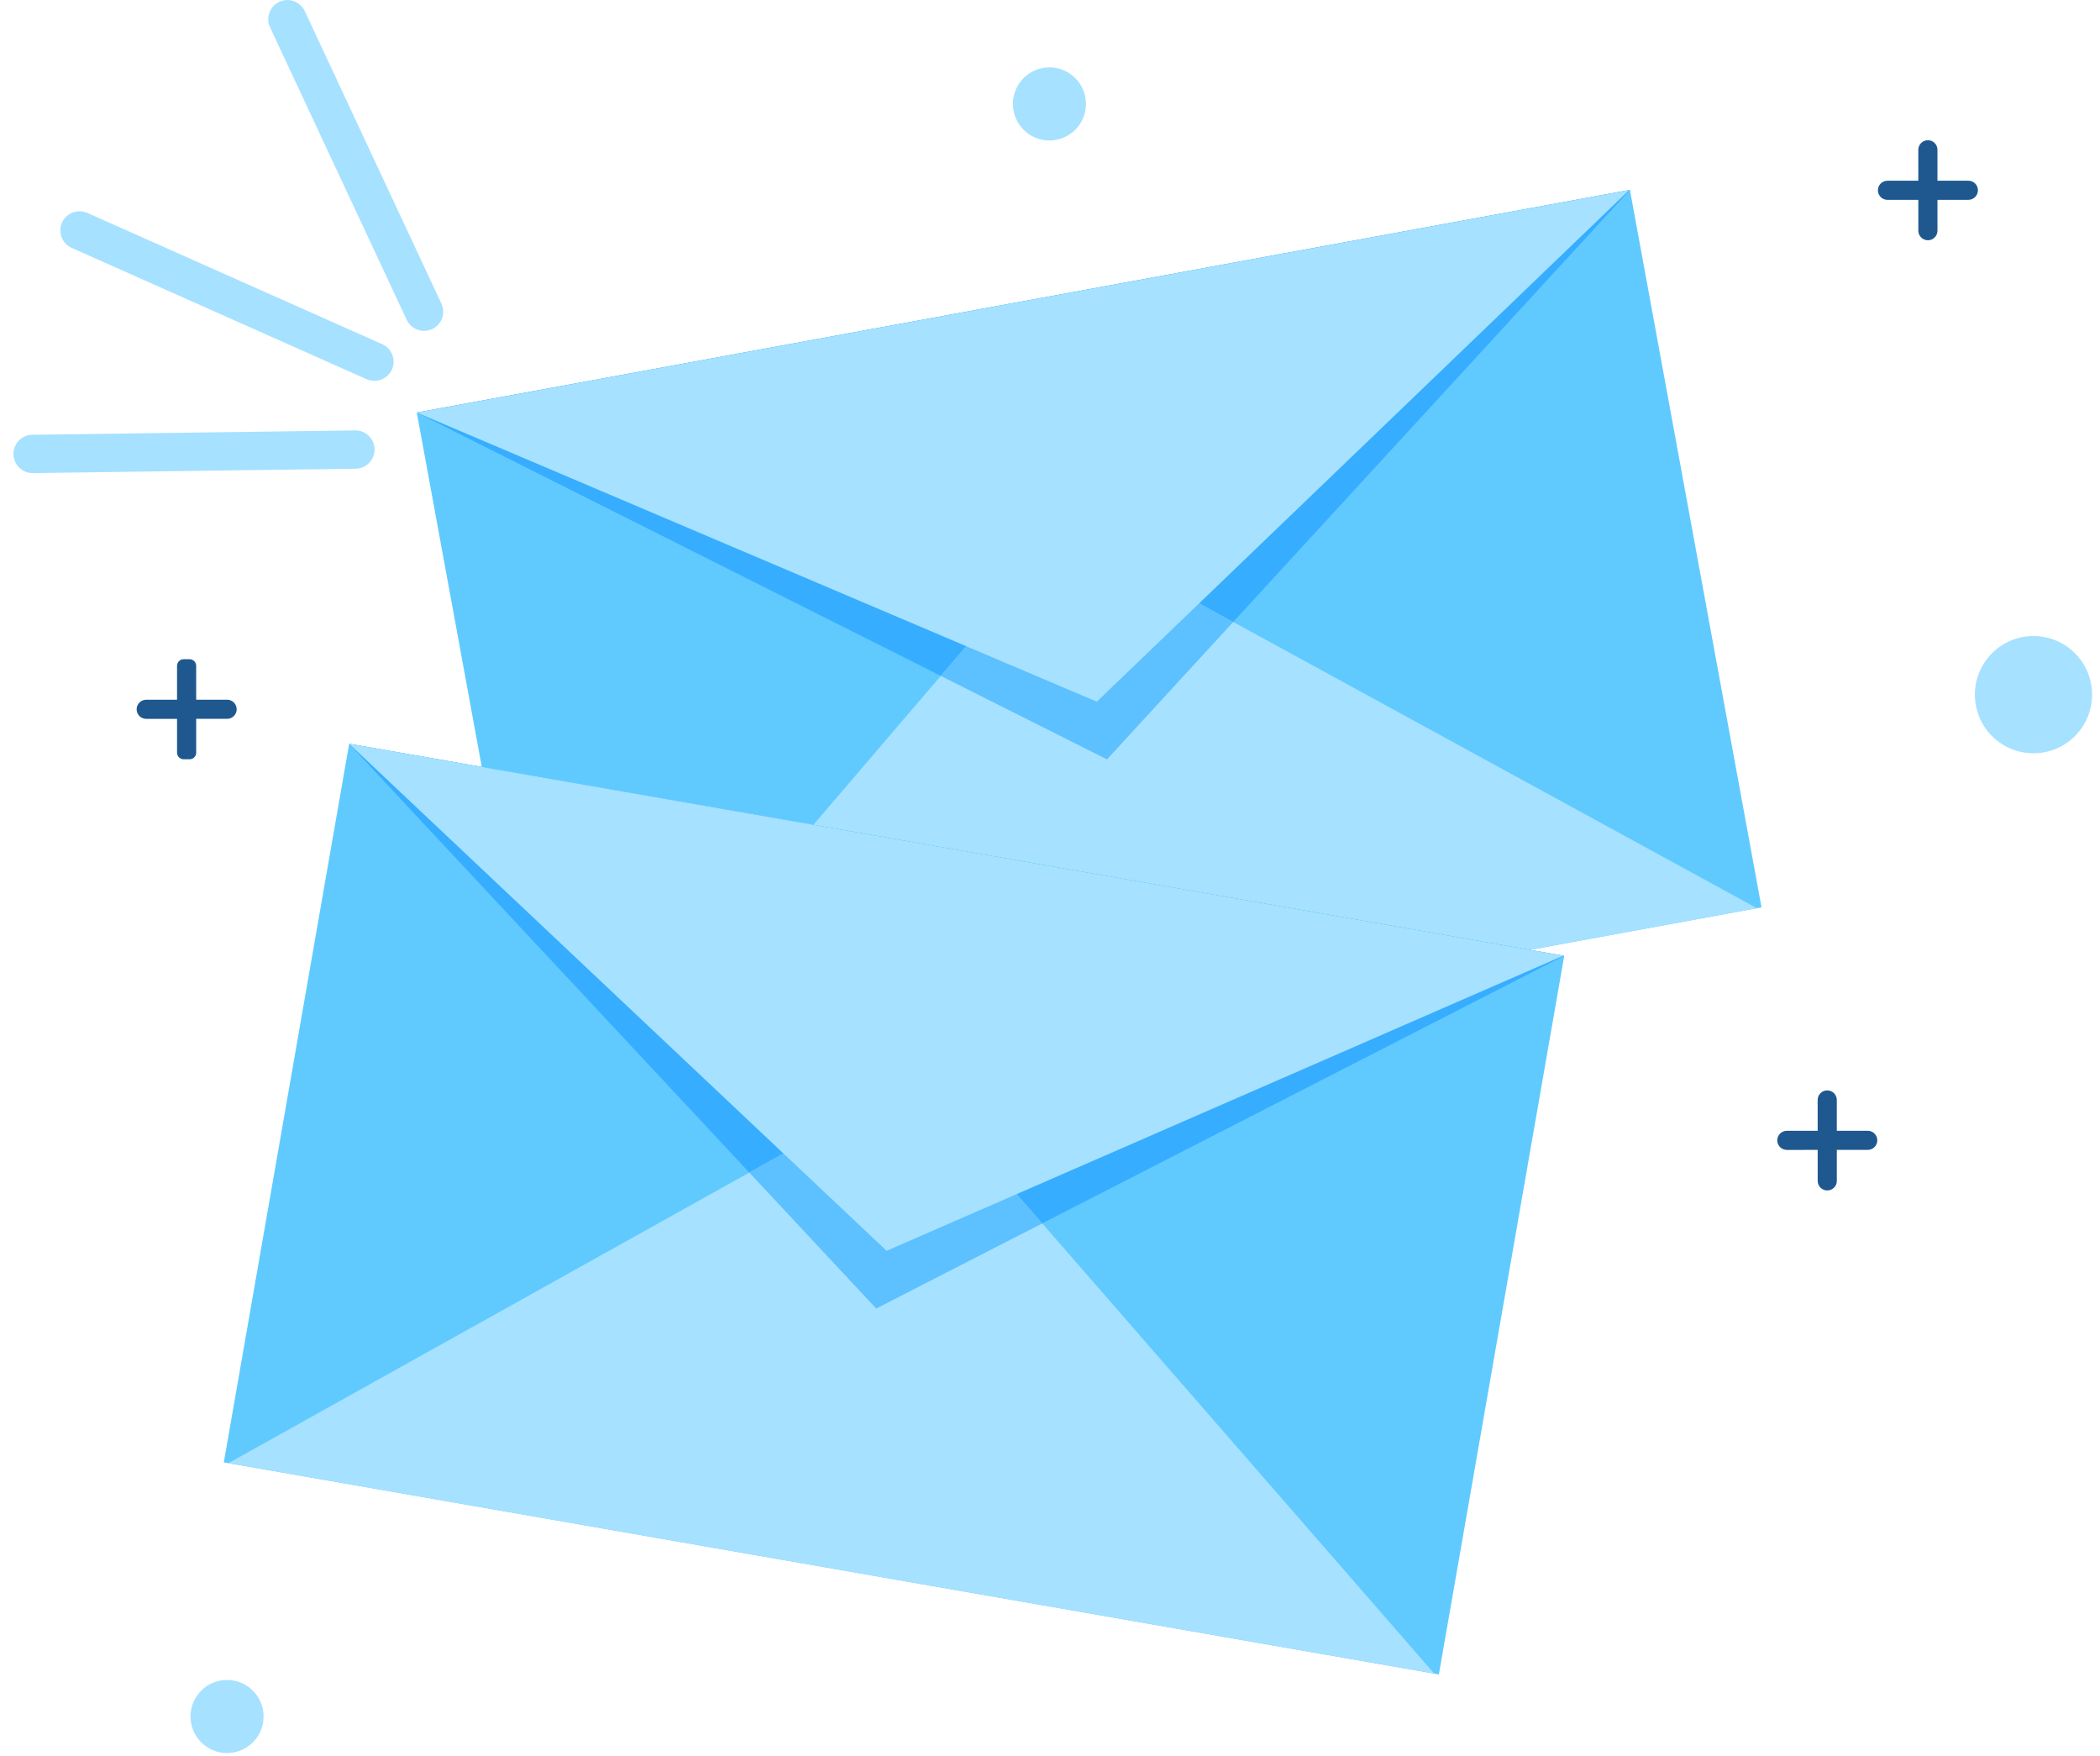 <svg width="134" height="112" viewBox="0 0 134 112" fill="none" xmlns="http://www.w3.org/2000/svg">
<g id="Group 230057">
<path id="path28" d="M34.991 72.086L112.402 57.885L104.005 12.113L26.594 26.315L34.991 72.086Z" fill="#60CAFF"/>
<path id="path30" d="M67.982 33.825L112.108 57.938L73.698 64.985L35.289 72.031L67.982 33.825Z" fill="#A6E1FF"/>
<path id="path32" d="M60.032 43.117L26.594 26.319L104.005 12.117L78.686 39.681L67.98 33.829L60.032 43.117Z" fill="#36ADFF"/>
<path id="path34" d="M70.636 48.445L60.031 43.118L67.979 33.83L78.686 39.681L70.636 48.445Z" fill="#5DC0FF"/>
<path id="path36" d="M69.986 44.766L103.957 12.128L26.594 26.321L69.986 44.766Z" fill="#A6E1FF"/>
<path id="path38" d="M14.281 93.292L91.813 106.82L99.812 60.979L22.28 47.45L14.281 93.292Z" fill="#60CAFF"/>
<path id="path40" d="M58.493 68.845L91.517 106.766L53.047 100.054L14.578 93.341L58.493 68.845Z" fill="#A6E1FF"/>
<path id="path42" d="M66.498 78.047L58.486 68.846L47.81 74.801L22.273 47.447L99.805 60.976L66.498 78.047Z" fill="#36ADFF"/>
<path id="path44" d="M55.911 83.477L47.812 74.802L58.488 68.847L66.501 78.048L55.911 83.477Z" fill="#5DC0FF"/>
<path id="path46" d="M56.575 79.797L99.757 60.967L22.273 47.446L56.575 79.797Z" fill="#A6E1FF"/>
<path id="path48" d="M23.891 24.297C23.725 24.297 23.556 24.263 23.395 24.192L4.577 15.815C3.96 15.541 3.683 14.818 3.957 14.202C4.232 13.585 4.954 13.308 5.571 13.583L24.389 21.959C25.005 22.233 25.283 22.955 25.008 23.572C24.806 24.027 24.359 24.297 23.891 24.297Z" fill="#A6E1FF"/>
<path id="path50" d="M2.081 30.18C1.414 30.18 0.869 29.643 0.859 28.974C0.85 28.299 1.39 27.745 2.065 27.735L22.661 27.458C23.333 27.449 23.89 27.988 23.899 28.663C23.909 29.338 23.369 29.893 22.694 29.901L2.098 30.18H2.081Z" fill="#A6E1FF"/>
<path id="path52" d="M27.06 21.109C26.6 21.109 26.16 20.848 25.952 20.404L17.232 1.743C16.947 1.131 17.211 0.405 17.822 0.118C18.434 -0.167 19.161 0.097 19.447 0.708L28.166 19.37C28.452 19.982 28.188 20.709 27.576 20.994C27.409 21.072 27.233 21.109 27.06 21.109Z" fill="#A6E1FF"/>
<path id="path54" d="M116.597 75.945C116.934 75.945 117.207 75.671 117.207 75.334L117.206 70.172C117.205 69.835 116.932 69.562 116.595 69.562C116.258 69.562 115.984 69.835 115.984 70.173L115.986 75.335C115.986 75.672 116.259 75.945 116.597 75.945Z" fill="#1F588F"/>
<path id="path56" d="M119.79 72.747C119.79 72.41 119.516 72.137 119.178 72.137L114.017 72.139C113.68 72.139 113.406 72.412 113.406 72.749C113.407 73.086 113.68 73.359 114.018 73.359L119.179 73.358C119.516 73.358 119.79 73.084 119.79 72.747Z" fill="#1F588F"/>
<path id="path58" d="M123.018 15.328C123.355 15.328 123.629 15.055 123.629 14.717L123.628 9.555C123.628 9.218 123.355 8.945 123.018 8.945C122.68 8.945 122.406 9.219 122.406 9.556L122.408 14.718C122.408 15.055 122.681 15.328 123.018 15.328Z" fill="#1F588F"/>
<path id="path60" d="M126.211 12.138C126.211 11.801 125.937 11.527 125.6 11.527L120.439 11.529C120.101 11.529 119.828 11.803 119.828 12.14C119.828 12.477 120.101 12.75 120.439 12.75L125.6 12.748C125.937 12.748 126.211 12.475 126.211 12.138Z" fill="#1F588F"/>
<path id="path62" d="M11.72 48.438H12.098C12.331 48.438 12.52 48.249 12.519 48.016L12.518 42.477C12.518 42.244 12.329 42.055 12.096 42.055H11.719C11.486 42.055 11.297 42.244 11.297 42.477L11.298 48.016C11.298 48.249 11.487 48.438 11.72 48.438Z" fill="#1F588F"/>
<path id="path64" d="M15.102 45.248C15.102 44.91 14.828 44.637 14.491 44.637L9.329 44.639C8.992 44.639 8.719 44.912 8.719 45.249C8.719 45.587 8.992 45.86 9.329 45.859L14.491 45.858C14.829 45.858 15.102 45.585 15.102 45.248Z" fill="#1F588F"/>
<path id="path66" d="M126.016 44.316C126.016 46.381 127.691 48.055 129.756 48.055C131.821 48.054 133.494 46.38 133.493 44.315C133.493 42.25 131.819 40.576 129.754 40.576C127.688 40.577 126.015 42.252 126.016 44.316Z" fill="#A6E1FF"/>
<path id="path68" d="M64.633 6.631C64.633 7.919 65.677 8.962 66.965 8.961C68.252 8.961 69.295 7.917 69.295 6.63C69.294 5.342 68.25 4.298 66.963 4.299C65.676 4.299 64.633 5.343 64.633 6.631Z" fill="#A6E1FF"/>
<path id="path70" d="M12.156 109.506C12.157 110.793 13.201 111.836 14.488 111.836C15.775 111.835 16.819 110.792 16.819 109.504C16.818 108.217 15.774 107.173 14.487 107.173C13.199 107.174 12.156 108.217 12.156 109.506Z" fill="#A6E1FF"/>
</g>
</svg>
